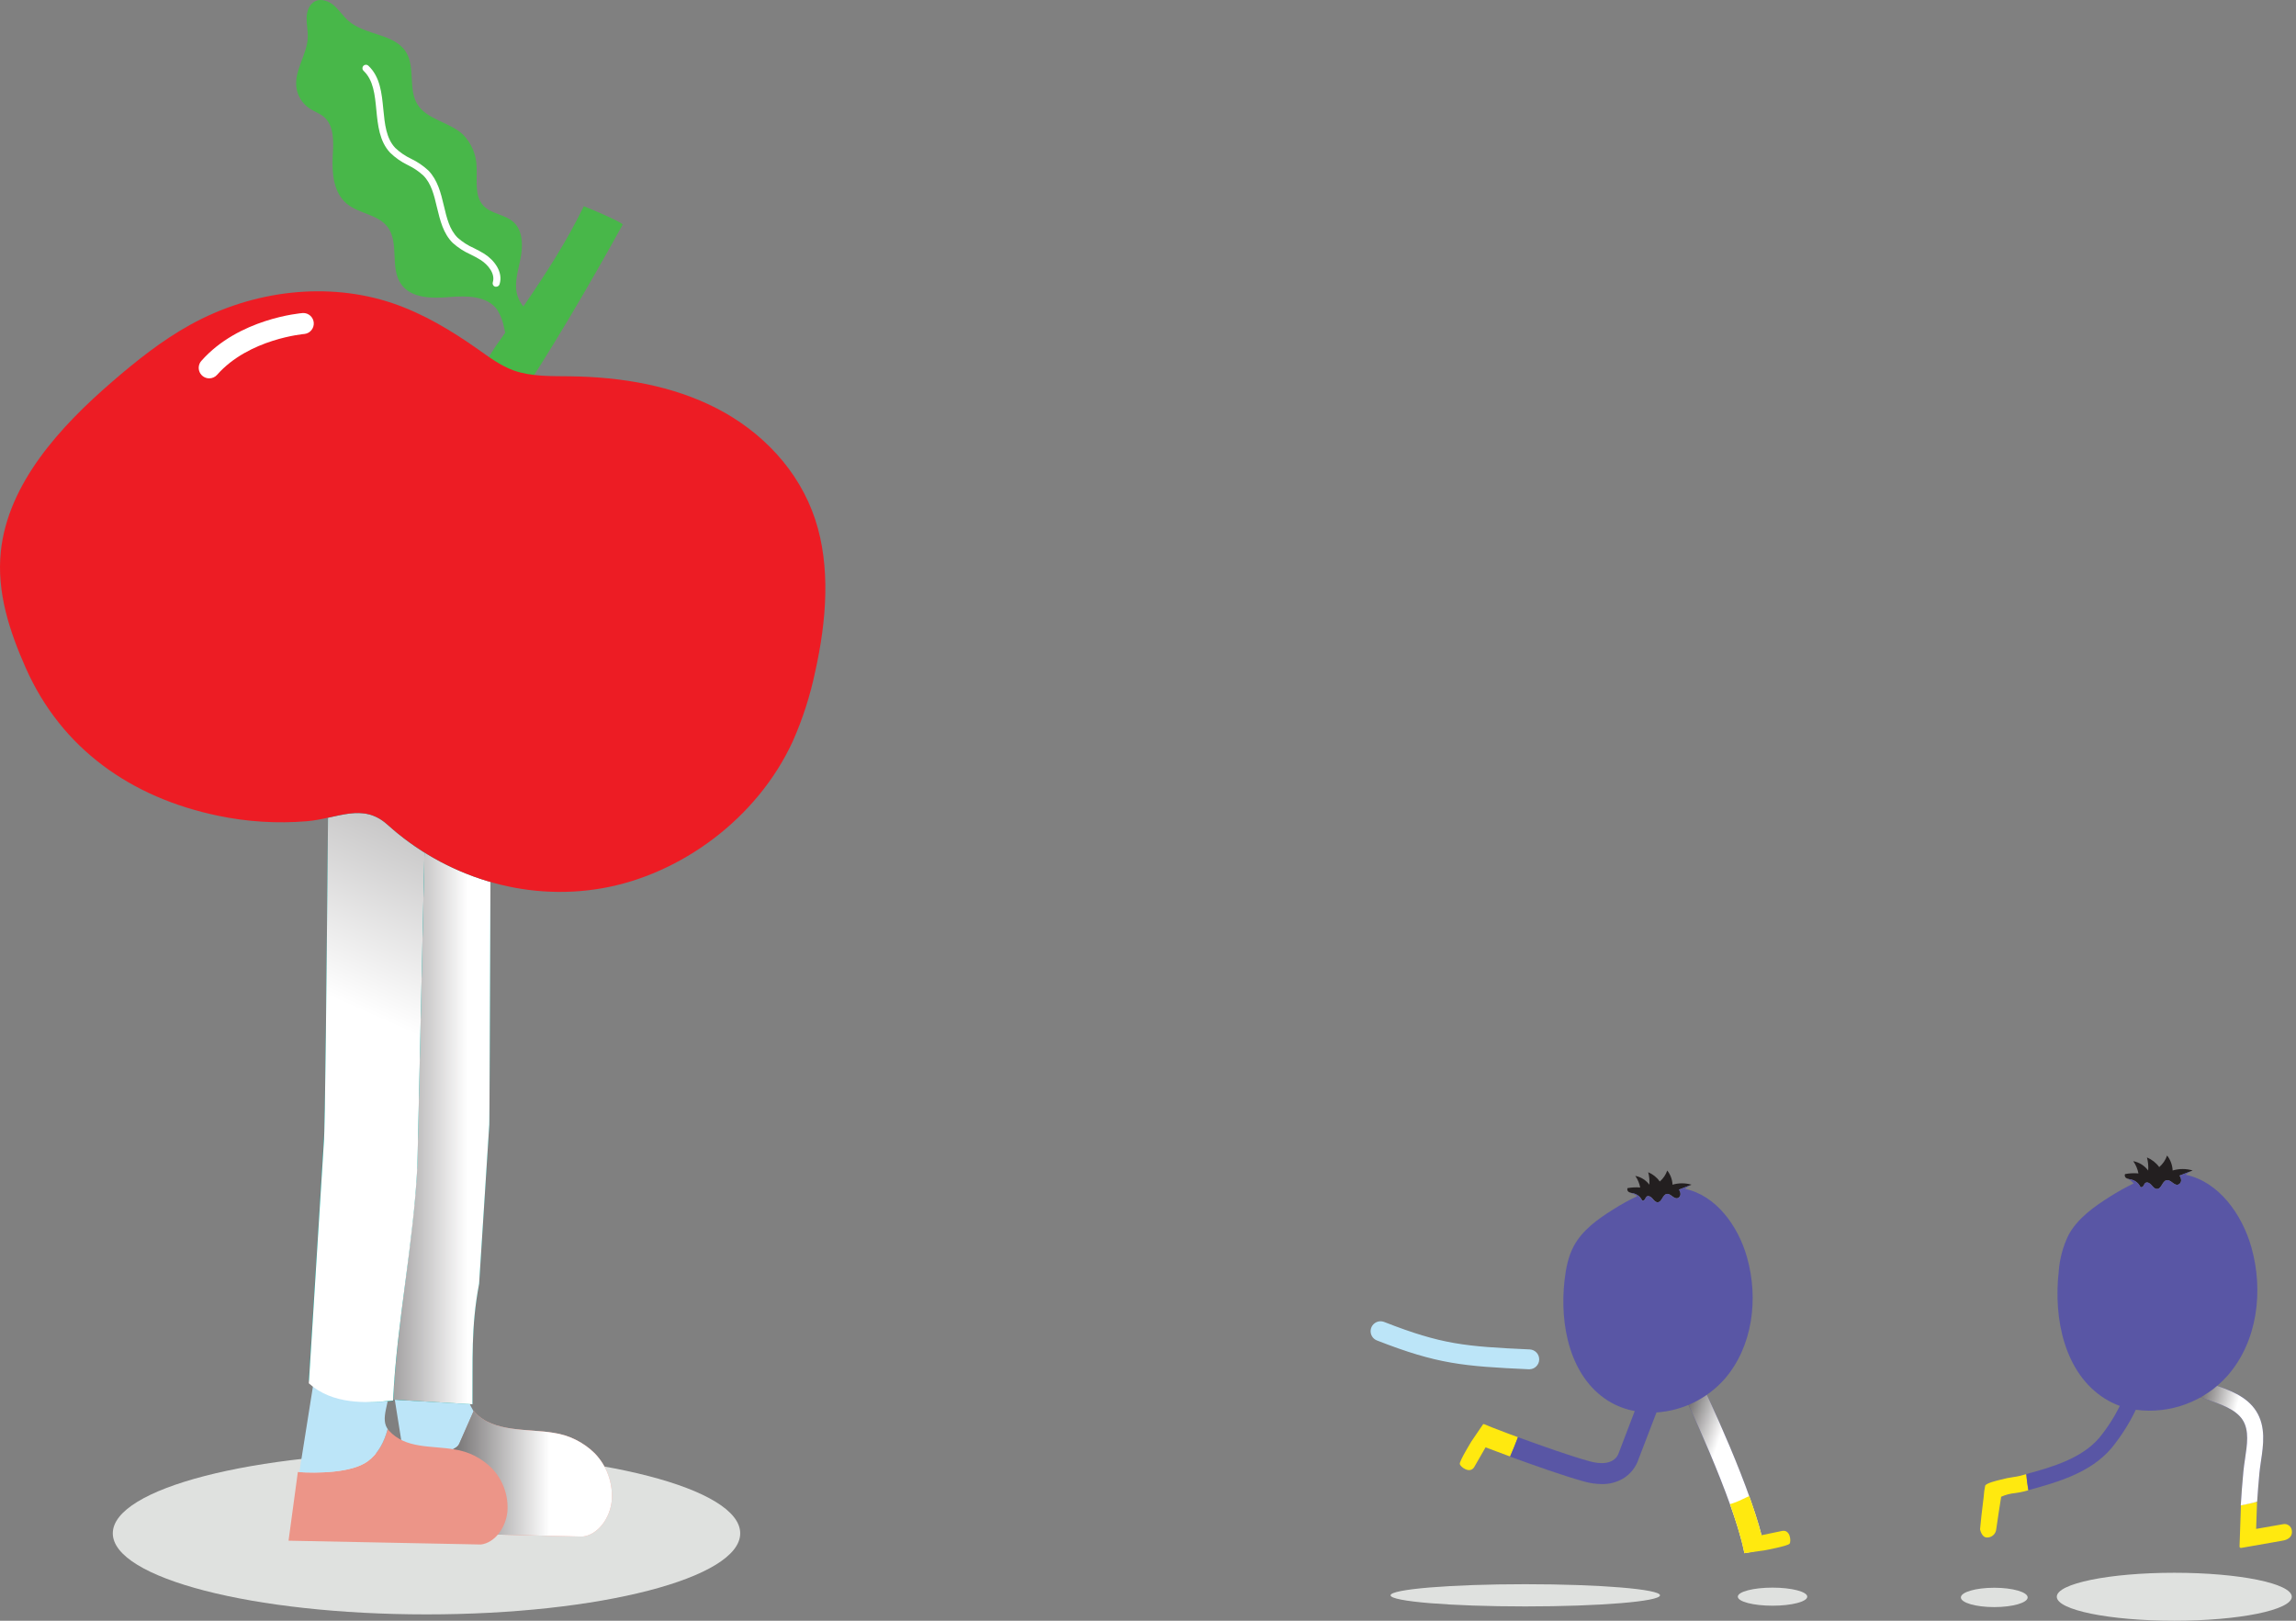 <svg width="459" height="324" viewBox="0 0 459 324" fill="none" xmlns="http://www.w3.org/2000/svg">
<rect x="0" y="0" width="459" height="324" fill="#808080" stroke="none"/>
<path d="M85.263 322.733C50.627 322.733 22.549 315.477 22.549 306.526C22.549 297.575 50.627 290.319 85.263 290.319C119.899 290.319 147.978 297.575 147.978 306.526C147.978 315.477 119.899 322.733 85.263 322.733Z" fill="#DFE1DF"/>
<path d="M94.715 282.028C94.802 282.139 94.876 282.251 94.969 282.356C98.633 286.405 105.651 285.586 110.63 286.429C113.758 286.878 116.659 288.319 118.907 290.54C121.343 293.073 122.578 296.528 122.298 300.032C121.932 303.578 119.483 306.852 116.458 307.18L81.416 306.349L79.259 291.408C83.165 291.662 87.722 291.631 91.218 289.312C91.496 289.112 91.711 288.837 91.838 288.519L94.715 282.028Z" fill="#EC9588"/>
<path d="M91.869 288.518C91.742 288.836 91.527 289.111 91.249 289.311C88.192 291.339 84.324 291.618 80.79 291.488L78.229 275.486C82.569 276.249 87.752 273.626 92.092 274.37C92.412 277.102 93.287 279.739 94.665 282.12L91.869 288.518Z" fill="#BCE5F8"/>
<g style="mix-blend-mode:multiply">
<path d="M94.715 282.028C94.802 282.139 94.876 282.251 94.969 282.356C98.633 286.405 105.651 285.586 110.63 286.429C113.758 286.878 116.659 288.319 118.907 290.54C121.343 293.073 122.578 296.528 122.298 300.032C121.932 303.578 119.483 306.852 116.458 307.18L81.416 306.349L79.259 291.408C83.165 291.662 87.722 291.631 91.218 289.312C91.496 289.112 91.711 288.837 91.838 288.519L94.715 282.028Z" fill="url(#paint0_linear_1373_1874)"/>
</g>
<path d="M73.542 292.102C75.557 290.602 76.822 288.283 77.498 285.667C77.578 285.76 77.646 285.871 77.733 285.964C81.062 289.684 86.276 288.965 90.802 289.74C93.657 290.155 96.3 291.484 98.335 293.528C100.556 295.848 101.683 299.005 101.435 302.208C101.106 305.456 98.874 308.451 96.122 308.761L57.683 307.998L59.543 294.278C63.219 294.526 70.312 294.507 73.542 292.102Z" fill="#EC9588"/>
<path d="M77.734 285.965C77.648 285.872 77.579 285.76 77.499 285.667C76.823 288.283 75.558 290.627 73.543 292.102C70.406 294.44 63.624 294.52 59.842 294.297L62.737 276.057C66.922 276.795 73.556 276.175 77.741 276.913C78.187 280.217 75.676 283.671 77.734 285.965Z" fill="#BCE5F8"/>
<path d="M61.528 7.433C61.571 6.125 61.255 4.823 61.292 3.514C61.329 2.206 61.856 0.78 63.041 0.222C64.225 -0.336 65.812 0.222 66.847 1.165C67.883 2.107 68.645 3.285 69.687 4.196C73.028 7.098 78.819 6.676 81.162 10.396C83.072 13.459 81.559 17.774 83.444 20.849C85.329 23.924 89.83 24.377 92.533 26.875C94.283 28.641 95.271 31.023 95.286 33.509C95.397 36.144 94.833 39.176 96.631 41.11C98.206 42.803 100.971 42.852 102.67 44.408C104.368 45.964 104.53 48.537 104.207 50.794C103.885 53.051 103.06 55.258 103.172 57.539C103.239 58.906 103.753 60.213 104.635 61.259C109.055 54.818 113.315 48.24 116.706 41.228C117.543 41.507 123.898 44.21 124.499 44.867C118.299 56.157 109.545 71.179 102.285 81.818C100.977 81.57 94.225 78.352 93.878 77.075C95.118 75.767 98.28 70.305 99.353 68.835C99.917 68.073 100.456 67.285 101.002 66.51L100.791 65.612C100.572 64.303 100.1 63.05 99.402 61.923C97.381 59.102 93.264 59.102 89.811 59.387C86.358 59.672 82.241 59.666 80.22 56.851C77.864 53.584 79.91 48.469 77.418 45.295C75.477 42.815 71.695 42.728 69.296 40.701C66.661 38.487 66.326 34.594 66.519 31.166C66.674 28.394 66.86 25.152 64.746 23.36C63.902 22.647 62.817 22.3 61.894 21.692C60.397 20.698 59.42 19.089 59.228 17.303C58.899 13.918 61.422 10.818 61.528 7.433Z" fill="#48B749"/>
<path d="M84.845 170.425C88.953 172.993 93.397 174.977 98.051 176.321C97.945 201.629 97.852 224.909 97.815 224.835L95.782 256.639C94.126 265.319 94.542 271.922 94.449 280.732L78.596 279.808C79.365 264.203 82.706 247.947 83.444 232.349L84.845 170.425Z" fill="#00ACA0"/>
<g style="mix-blend-mode:multiply">
<path d="M84.845 170.425C88.953 172.993 93.397 174.977 98.051 176.321C97.945 201.629 97.852 224.909 97.815 224.835L95.782 256.639C94.126 265.319 94.542 271.922 94.449 280.732L78.596 279.808C79.365 264.203 82.706 247.947 83.444 232.349L84.845 170.425Z" fill="url(#paint1_linear_1373_1874)"/>
</g>
<path d="M65.569 163.481C69.865 162.539 73.684 161.46 77.466 164.876C79.758 166.938 82.227 168.795 84.844 170.425L83.443 232.348C82.699 248.021 79.326 264.358 78.582 280.031C73.182 280.589 66.455 280.186 61.737 275.926L64.725 227.952C65.011 225.398 65.29 193.711 65.569 163.481Z" fill="#00ACA0"/>
<path d="M99.197 57.317C99.503 57.316 99.773 57.118 99.867 56.827C100.623 54.447 98.893 52.06 96.841 50.752C96.159 50.318 95.434 49.952 94.733 49.598C93.556 49.082 92.466 48.385 91.503 47.534C89.867 45.928 89.315 43.591 88.732 41.117C88.149 38.643 87.492 35.977 85.632 34.08C84.612 33.136 83.456 32.351 82.204 31.749C81.03 31.197 79.952 30.46 79.011 29.567C77.194 27.633 76.921 24.824 76.63 21.842C76.32 18.643 76.01 15.332 73.605 13.106C73.319 12.866 72.896 12.892 72.641 13.165C72.387 13.437 72.391 13.861 72.65 14.129C74.652 15.989 74.937 18.903 75.235 21.978C75.533 25.053 75.855 28.246 77.988 30.522C79.027 31.535 80.225 32.373 81.534 33.002C82.665 33.541 83.709 34.245 84.634 35.091C86.233 36.709 86.779 39.015 87.356 41.464C87.976 44.019 88.596 46.666 90.505 48.557C91.571 49.512 92.78 50.295 94.089 50.876C94.768 51.203 95.43 51.565 96.073 51.961C97.622 52.946 99.048 54.763 98.515 56.431C98.459 56.608 98.476 56.801 98.562 56.966C98.648 57.131 98.796 57.255 98.974 57.311C99.048 57.323 99.123 57.325 99.197 57.317Z" fill="white"/>
<g style="mix-blend-mode:multiply">
<path d="M65.576 163.481C69.873 162.539 73.685 161.46 77.467 164.876C79.761 166.95 82.234 168.818 84.857 170.456L83.444 232.956C82.7 248.629 79.321 264.308 78.577 279.981C73.171 280.539 66.457 280.793 61.738 276.534L64.727 228.56C65.012 225.95 65.291 193.897 65.576 163.481Z" fill="url(#paint2_linear_1373_1874)"/>
</g>
<path d="M95.613 69.865C97.857 71.452 100.089 73.12 102.693 74.062C106.202 75.302 110.133 75.178 113.952 75.228C124.237 75.358 134.498 77.088 143.382 81.688C152.267 86.288 159.719 93.964 162.974 103.859C166.073 113.282 165.249 124.033 162.974 134.238C161.972 139.051 160.461 143.743 158.466 148.237C151.361 163.643 136.097 174.821 120.362 177.574C104.627 180.327 88.812 175.094 77.472 164.858C72.513 160.363 67.466 163.649 61.353 164.17C55.402 164.666 49.41 164.294 43.566 163.067C26.25 159.465 12.294 149.7 5.127 133.481C1.953 126.289 -0.701 118.453 0.167 110.207C1.599 96.698 11.947 85.352 22.387 76.344C27.279 72.11 32.363 68.073 37.924 64.986C50.64 57.918 65.612 56.306 78.384 60.584C84.627 62.692 90.275 66.102 95.613 69.865Z" fill="#ED1C24"/>
<path d="M41.825 75.637C42.429 75.638 43.006 75.379 43.405 74.924C49.766 67.714 60.765 66.772 60.901 66.759C62.01 66.614 62.81 65.626 62.723 64.511C62.635 63.396 61.69 62.545 60.573 62.575C60.052 62.612 47.733 63.672 40.25 72.147C39.704 72.766 39.572 73.648 39.911 74.4C40.251 75.152 40.999 75.636 41.825 75.637Z" fill="white"/>
<path d="M451.228 300.217C451.344 298.413 451.492 296.518 451.686 294.476C451.757 293.728 451.873 292.929 451.995 292.092C452.478 288.87 453.02 285.203 451.041 282.098C449.063 278.992 445.493 277.813 442.31 276.724C441.666 276.498 441.022 276.285 440.442 276.079C438.122 275.19 436.228 274.507 434.481 273.934L433.47 276.994C435.164 277.555 437.02 278.219 439.269 279.088C439.913 279.327 440.558 279.552 441.241 279.791C443.921 280.712 446.963 281.724 448.329 283.85C449.695 285.977 449.224 288.838 448.812 291.634C448.683 292.485 448.554 293.361 448.477 294.212C448.251 296.634 447.968 300.952 447.968 300.939C449.05 300.72 450.124 300.488 451.19 300.243C451.19 300.243 451.228 300.223 451.228 300.217Z" fill="#5956A5"/>
<path d="M434.668 324C447.641 324 458.158 321.854 458.158 319.206C458.158 316.559 447.641 314.412 434.668 314.412C421.695 314.412 411.179 316.559 411.179 319.206C411.179 321.854 421.695 324 434.668 324Z" fill="#DFE1DF"/>
<path d="M398.679 321.274C402.366 321.274 405.355 320.408 405.355 319.341C405.355 318.273 402.366 317.407 398.679 317.407C394.993 317.407 392.004 318.273 392.004 319.341C392.004 320.408 394.993 321.274 398.679 321.274Z" fill="#DFE1DF"/>
<path d="M456.377 304.708L451.029 305.643C451.074 304.289 451.145 302.356 451.215 300.211C450.133 300.456 449.059 300.688 447.994 300.907C447.865 304.625 447.768 307.524 447.768 307.524L447.71 309.161C447.707 309.245 447.742 309.327 447.806 309.382C447.87 309.437 447.956 309.46 448.039 309.444L454.45 308.323L456.499 307.956C456.499 307.956 458.432 307.666 458.168 305.958C458.119 305.544 457.895 305.17 457.553 304.932C457.211 304.693 456.783 304.612 456.377 304.708Z" fill="#FFE90F"/>
<g style="mix-blend-mode:multiply">
<path d="M451.041 282.098C449.108 279.05 445.493 277.813 442.31 276.724C441.666 276.498 441.022 276.285 440.442 276.079C438.122 275.19 436.221 274.507 434.481 273.934L433.47 276.994C435.164 277.555 437.02 278.219 439.269 279.088C439.913 279.327 440.558 279.552 441.241 279.791C443.921 280.712 446.963 281.724 448.329 283.85C449.695 285.977 449.224 288.838 448.812 291.634C448.683 292.485 448.554 293.361 448.477 294.212C448.251 296.621 448.084 298.838 447.961 300.932H448.058C449.018 300.739 449.991 300.533 450.925 300.288C451.025 300.244 451.129 300.209 451.235 300.185C451.351 298.393 451.499 296.518 451.686 294.489C451.757 293.741 451.873 292.942 451.995 292.104C452.478 288.896 453.02 285.203 451.041 282.098Z" fill="url(#paint3_linear_1373_1874)"/>
</g>
<path d="M429.449 234.003C428.726 233.024 427.661 232.354 426.465 232.128C426.981 232.861 427.335 233.695 427.503 234.576C426.605 234.499 425.701 234.544 424.816 234.712C424.676 235.037 424.826 235.414 425.151 235.556C425.463 235.689 425.793 235.778 426.13 235.82C426.906 236.016 427.552 236.551 427.889 237.276C428.063 237.437 428.353 237.276 428.489 237.089C428.624 236.902 428.682 236.645 428.869 236.496C429.249 236.206 429.79 236.529 430.099 236.889C430.409 237.25 430.744 237.701 431.227 237.682C432.129 237.682 432.245 236.09 433.128 235.936C434.011 235.781 434.571 237.012 435.39 236.831C435.75 236.729 436.008 236.412 436.034 236.039C436.053 235.67 435.934 235.306 435.699 235.021L438.347 233.99C437.039 233.604 435.647 233.604 434.339 233.99C434.29 232.902 433.903 231.857 433.231 231C432.919 231.896 432.377 232.694 431.659 233.313C431.031 232.458 430.182 231.79 429.204 231.38C429.433 232.234 429.516 233.121 429.449 234.003Z" fill="#231F20"/>
<path d="M405.073 294.695L404.473 294.863L403.829 295.037C403.365 295.146 402.896 295.232 402.424 295.294C401.611 295.405 400.806 295.571 400.014 295.79C399.067 296.003 397.018 296.519 396.863 297.015C396.709 297.743 396.609 298.482 396.567 299.225C396.567 299.38 396.496 299.76 396.438 300.249V300.288C396.213 302.112 396 303.884 395.839 305.707C395.839 305.707 396.135 307.402 397.263 307.363C398.204 307.364 398.99 306.645 399.074 305.707C399.157 304.908 400.04 299.347 400.04 299.347V299.225C400.943 298.816 401.908 298.564 402.895 298.477C403.491 298.398 404.082 298.286 404.667 298.142L405.311 297.968L405.478 297.923C405.311 296.847 405.15 295.771 405.073 294.695Z" fill="#FFE90F"/>
<path d="M450.069 249.3C448.194 242.708 443.516 236.187 436.918 234.841C437.293 234.531 437.707 234.272 438.148 234.067L435.7 235.021C435.935 235.307 436.054 235.67 436.035 236.039C436.008 236.413 435.751 236.73 435.39 236.832C434.572 237.012 433.954 235.781 433.129 235.936C432.304 236.091 432.13 237.656 431.228 237.682C430.751 237.682 430.416 237.251 430.1 236.89C429.785 236.529 429.25 236.207 428.87 236.497C428.683 236.645 428.618 236.896 428.483 237.089C428.348 237.283 428.064 237.437 427.89 237.276C427.552 236.551 426.906 236.016 426.131 235.82C425.852 235.774 425.576 235.707 425.306 235.62C425.786 235.845 426.211 236.173 426.55 236.58C424.928 237.361 423.353 238.237 421.833 239.203C418.611 241.239 415.312 243.565 413.502 246.935C412.408 249.202 411.752 251.655 411.569 254.165C410.486 263.618 412.722 274.52 420.77 279.585C421.715 280.181 422.722 280.673 423.773 281.054C422.649 283.344 421.263 285.495 419.642 287.465C416.156 291.525 410.344 293.265 405.093 294.676C405.17 295.758 405.331 296.834 405.512 297.897C411.311 296.306 417.864 294.469 422.091 289.521C424.022 287.161 425.661 284.578 426.975 281.827C433.865 282.743 440.758 280.168 445.359 274.958C451.306 268.141 452.556 258.031 450.069 249.3Z" fill="#5956A5"/>
<path d="M347.008 300.301C346.621 300.445 346.231 300.578 345.844 300.708C342.084 290.211 336.391 278.375 336.314 278.217L340.063 276.407C340.38 277.061 345.897 288.531 349.686 299.081C348.754 299.482 347.841 300.002 347.008 300.301Z" fill="#5956A5"/>
<g style="mix-blend-mode:multiply">
<path d="M348.723 310.499L352.813 309.715C350.631 298.367 340.514 277.296 340.064 276.403L336.314 278.213C336.416 278.427 346.642 299.685 348.723 310.499Z" fill="url(#paint4_linear_1373_1874)"/>
</g>
<path d="M348.645 310.105C348.294 308.432 347.837 306.784 347.335 305.154C347.215 304.771 345.89 300.694 345.845 300.708C346.231 300.578 346.621 300.444 347.008 300.3C347.827 300.002 348.765 299.482 349.686 299.077C350.67 301.819 351.534 304.493 352.146 306.904C353.801 306.552 355.502 306.218 356.243 306.053C357.909 305.702 358.12 308.137 357.754 308.605C357.389 309.072 352.859 309.908 352.859 309.908L348.705 310.499C348.698 310.369 348.67 310.235 348.645 310.105Z" fill="#FFE90F"/>
<path d="M294.163 288.141L295.832 285.681L296.268 285.045C296.325 284.935 296.395 284.832 296.476 284.739C296.581 284.644 296.644 284.707 296.785 284.739L298.219 285.329C299.171 285.681 300.12 286.067 301.076 286.426L301.677 286.651L303.462 287.312C302.97 288.612 302.439 289.898 301.902 291.177C299.934 290.457 298.212 289.807 296.982 289.339C296.068 290.931 295.123 292.583 294.729 293.258C293.875 294.734 291.918 293.237 291.83 292.653C291.742 292.07 294.163 288.141 294.163 288.141Z" fill="#FFE90F"/>
<path d="M329.727 236.833C329.045 235.914 328.041 235.286 326.916 235.075C327.406 235.768 327.74 236.558 327.897 237.391C327.048 237.324 326.193 237.367 325.356 237.521C325.235 237.83 325.373 238.18 325.672 238.323C325.967 238.448 326.278 238.532 326.596 238.572C327.332 238.758 327.945 239.266 328.266 239.953C328.431 240.104 328.705 239.953 328.831 239.777C328.917 239.572 329.036 239.382 329.183 239.215C329.534 238.938 330.054 239.243 330.349 239.588C330.645 239.932 330.964 240.354 331.404 240.34C332.254 240.308 332.367 238.832 333.207 238.681C333.987 238.537 334.567 239.7 335.343 239.531C335.685 239.435 335.93 239.134 335.955 238.779C335.973 238.43 335.86 238.087 335.638 237.817L338.158 236.833C336.919 236.463 335.599 236.463 334.359 236.833C334.314 235.801 333.945 234.81 333.305 234C333.011 234.849 332.498 235.605 331.818 236.193C331.229 235.373 330.425 234.731 329.496 234.337C329.713 235.15 329.792 235.994 329.727 236.833Z" fill="#231F20"/>
<path d="M325.725 238.354L325.816 238.397L325.725 238.354Z" fill="#5956A5"/>
<path d="M303.462 287.301C308.079 288.995 313.966 291.078 317.765 292.122C322.512 293.433 323.486 290.903 323.623 290.418L326.807 282.082C324.922 281.741 323.118 281.047 321.49 280.037C313.864 275.236 311.745 264.908 312.771 255.953C313.042 253.588 313.495 251.202 314.619 249.104C316.338 245.902 319.434 243.695 322.516 241.77C324.051 240.788 325.649 239.907 327.299 239.134C327.07 238.867 326.273 238.551 325.911 238.431C326.129 238.501 326.361 238.526 326.582 238.579C327.318 238.765 327.93 239.272 328.251 239.96C328.416 240.111 328.691 239.96 328.817 239.784C328.903 239.579 329.022 239.389 329.169 239.222C329.52 238.944 330.04 239.25 330.335 239.594C330.63 239.939 330.95 240.36 331.39 240.346C332.24 240.315 332.352 238.839 333.192 238.688C333.973 238.544 334.552 239.707 335.329 239.538C335.671 239.441 335.915 239.141 335.941 238.786C335.959 238.437 335.846 238.094 335.624 237.823L337.933 236.927C337.54 237.141 337.164 237.385 336.809 237.658C343.067 238.941 347.488 245.098 349.246 251.332C351.6 259.608 350.398 269.181 344.765 275.686C341.282 279.616 336.39 282.015 331.151 282.363L327.612 291.577C327.084 293.267 325.95 294.702 324.428 295.605C323.146 296.34 321.688 296.713 320.211 296.684C319.002 296.669 317.801 296.492 316.64 296.157C312.634 295.053 306.575 292.909 301.88 291.184C302.439 289.898 302.97 288.601 303.462 287.301Z" fill="#5956A5"/>
<path d="M305.747 273.732C306.815 273.718 307.681 272.859 307.705 271.791C307.728 270.722 306.902 269.826 305.834 269.765C292.874 269.174 288.228 268.774 276.771 264.296C276.105 264.012 275.337 264.112 274.767 264.559C274.196 265.005 273.914 265.727 274.031 266.442C274.148 267.157 274.644 267.751 275.327 267.993C287.332 272.685 292.494 273.131 305.655 273.732H305.747Z" fill="#BCE5F8"/>
<path d="M354.352 320.996C350.519 320.996 347.412 320.187 347.412 319.19C347.412 318.192 350.519 317.383 354.352 317.383C358.186 317.383 361.293 318.192 361.293 319.19C361.293 320.187 358.186 320.996 354.352 320.996Z" fill="#DFE1DF"/>
<path d="M304.924 321.14C290.049 321.14 277.991 320.146 277.991 318.919C277.991 317.692 290.049 316.698 304.924 316.698C319.799 316.698 331.857 317.692 331.857 318.919C331.857 320.146 319.799 321.14 304.924 321.14Z" fill="#DFE1DF"/>
<defs>
<linearGradient id="paint0_linear_1373_1874" x1="122.348" y1="307.18" x2="79.259" y2="307.18" gradientUnits="userSpaceOnUse">
<stop offset="0.29" stop-color="white"/>
<stop offset="1" stop-color="#231F20"/>
</linearGradient>
<linearGradient id="paint1_linear_1373_1874" x1="113.116" y1="418.382" x2="45.191" y2="418.36" gradientUnits="userSpaceOnUse">
<stop offset="0.29" stop-color="white"/>
<stop offset="0.81" stop-color="#231F20"/>
</linearGradient>
<linearGradient id="paint2_linear_1373_1874" x1="54.898" y1="220.692" x2="124.696" y2="63.815" gradientUnits="userSpaceOnUse">
<stop offset="0.14" stop-color="white"/>
<stop offset="1" stop-color="#231F20"/>
</linearGradient>
<linearGradient id="paint3_linear_1373_1874" x1="452.396" y1="274.521" x2="428.954" y2="268.639" gradientUnits="userSpaceOnUse">
<stop offset="0.14" stop-color="white"/>
<stop offset="0.34" stop-color="#A5A3A3"/>
<stop offset="0.52" stop-color="#5F5C5D"/>
<stop offset="0.64" stop-color="#343031"/>
<stop offset="0.7" stop-color="#231F20"/>
</linearGradient>
<linearGradient id="paint4_linear_1373_1874" x1="340.44" y1="303.953" x2="326.344" y2="299.147" gradientUnits="userSpaceOnUse">
<stop offset="0.14" stop-color="white"/>
<stop offset="1" stop-color="#231F20"/>
</linearGradient>
</defs>
</svg>
